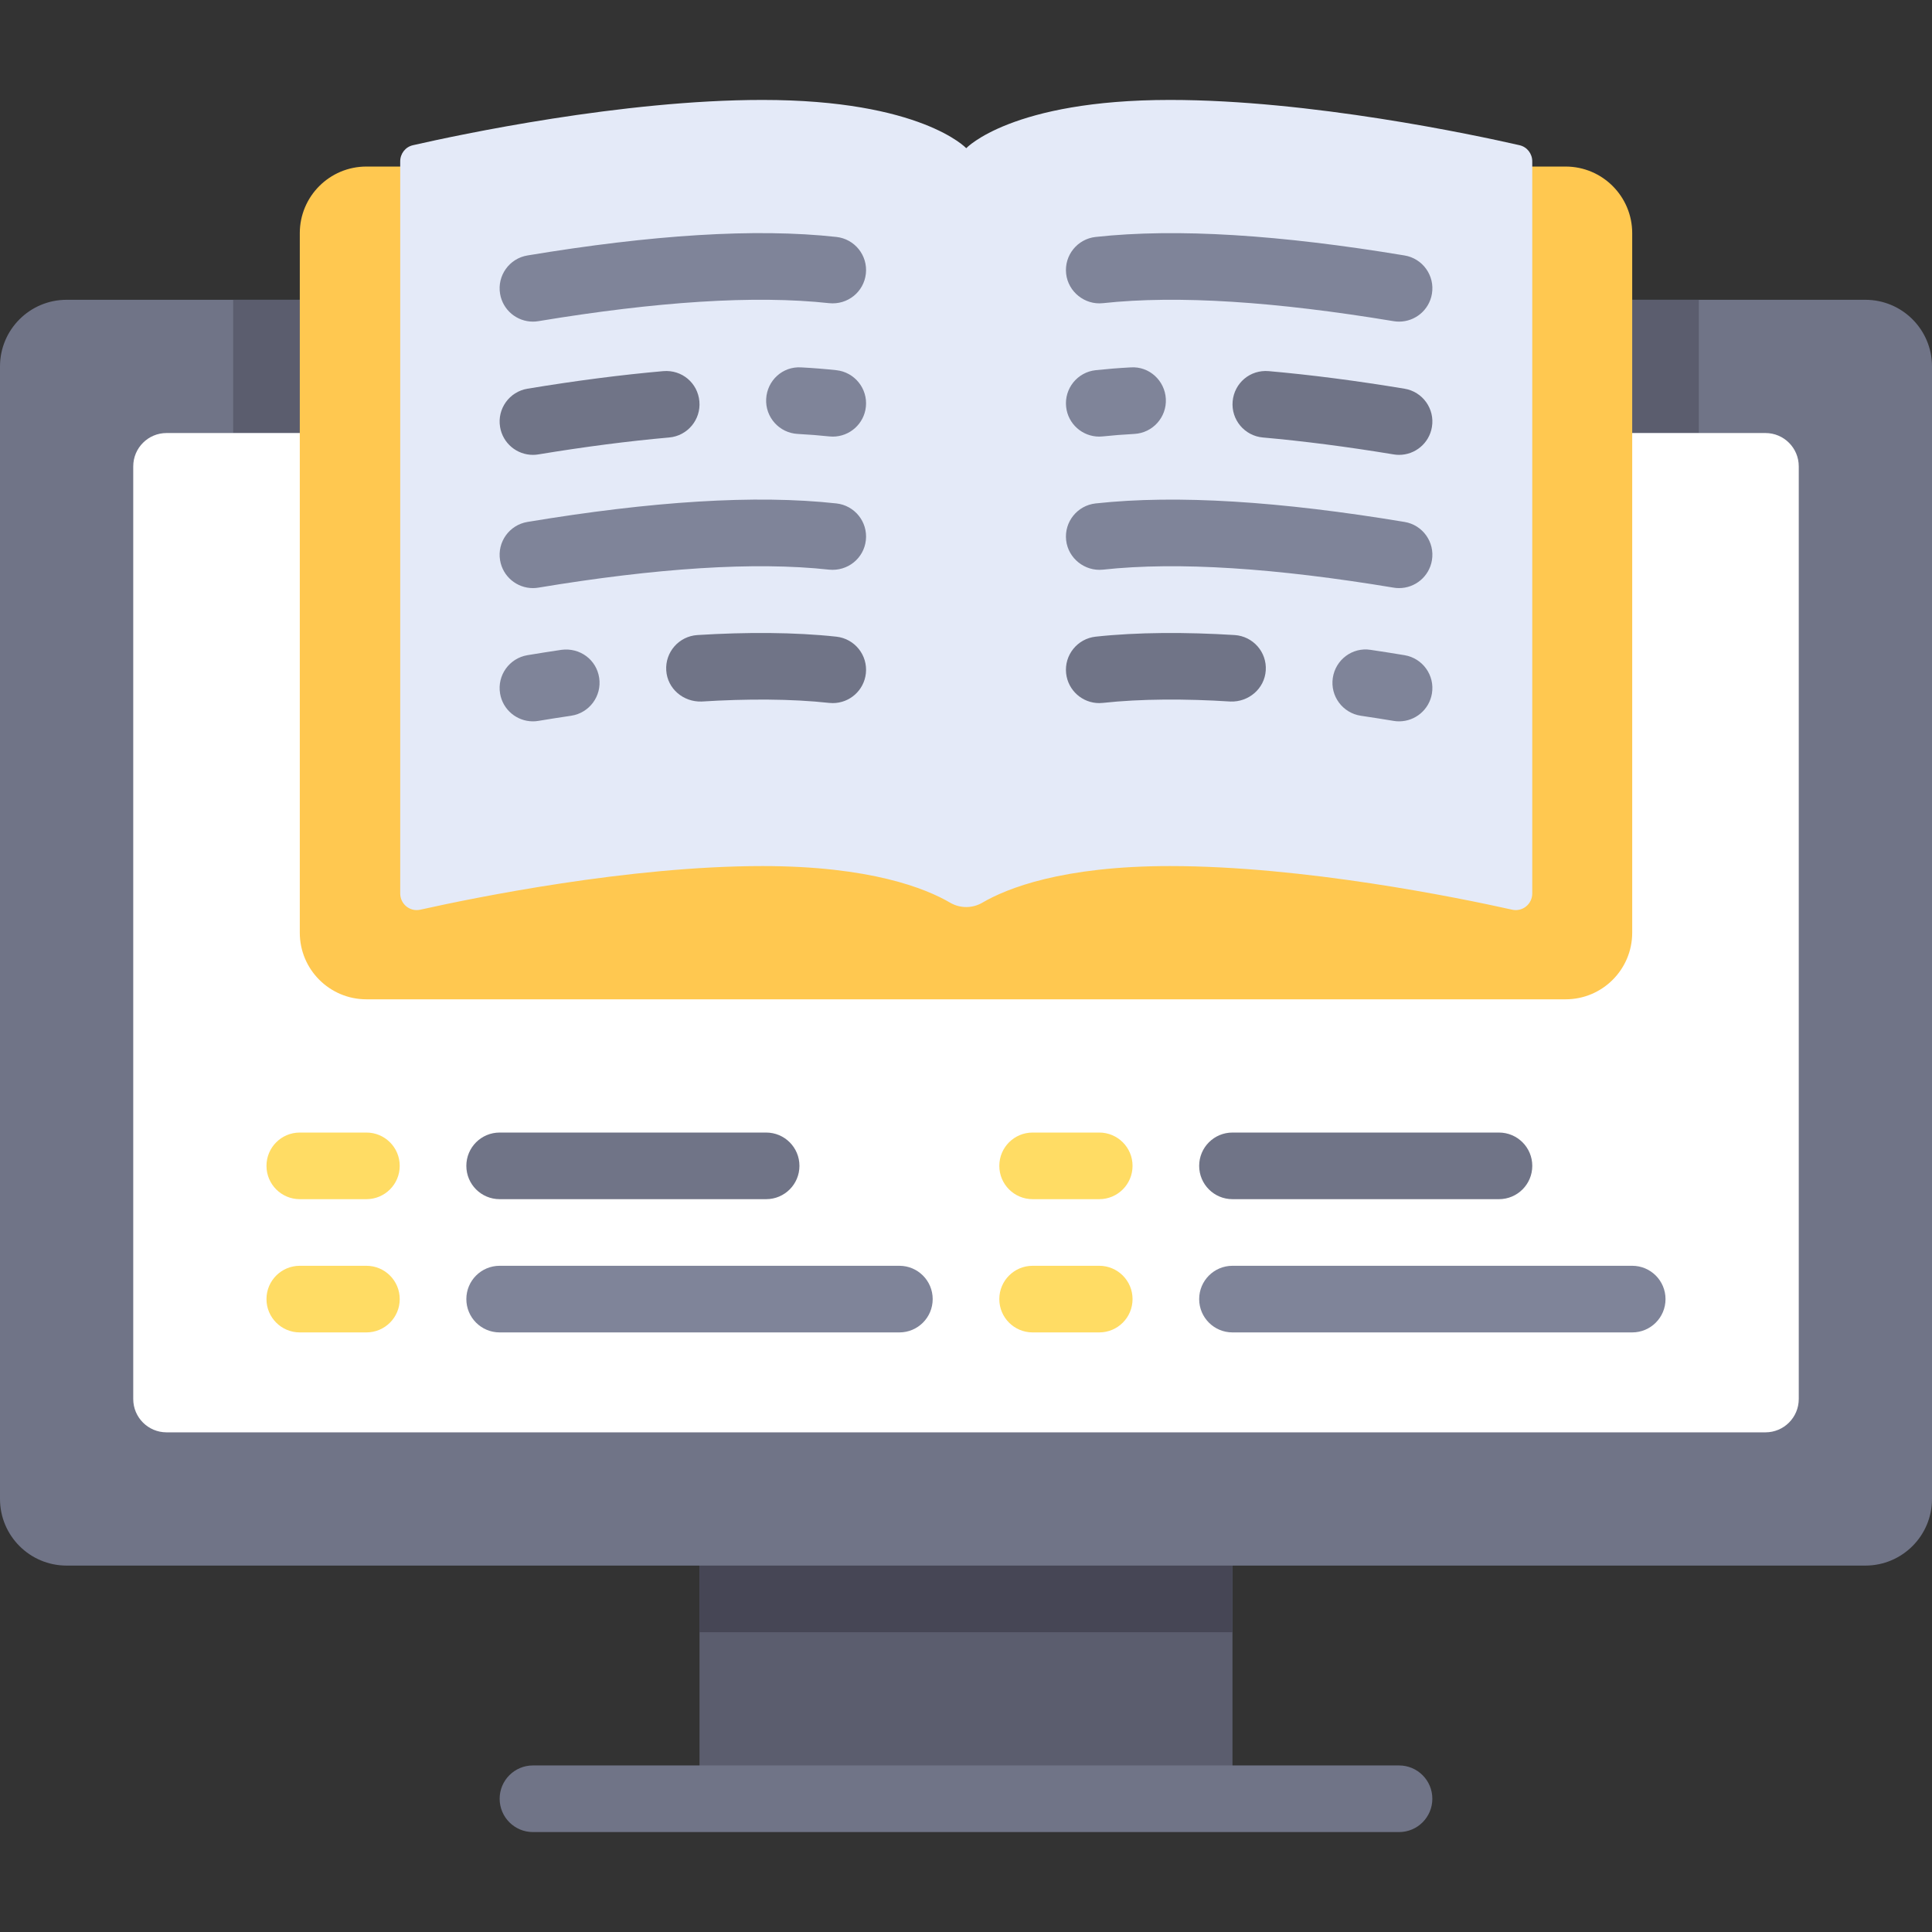 <?xml version="1.0" encoding="iso-8859-1"?>
<!-- Uploaded to: SVG Repo, www.svgrepo.com, Generator: SVG Repo Mixer Tools -->
<svg version="1.1" id="Layer_1" xmlns="http://www.w3.org/2000/svg" xmlns:xlink="http://www.w3.org/1999/xlink" 
	 viewBox="0 0 512 512" xml:space="preserve">
<rect x="0" y="0" width="512" height="512" fill="#333333" stroke="none"/>
<rect x="185.379" y="406.069" style="fill:#5B5D6E;" width="141.241" height="70.621"/>
<rect x="185.379" y="406.069" style="fill:#464655;" width="141.241" height="26.483"/>
<path style="fill:#707487;" d="M494.345,414.897H17.655C7.904,414.897,0,406.993,0,397.241V97.103
	c0-9.751,7.904-17.655,17.655-17.655h476.69c9.751,0,17.655,7.904,17.655,17.655v300.138
	C512,406.993,504.096,414.897,494.345,414.897z"/>
<rect x="61.793" y="79.448" style="fill:#5B5D6E;" width="388.414" height="35.31"/>
<path style="fill:#FFFFFF;" d="M467.862,379.586H44.138c-4.875,0-8.828-3.953-8.828-8.828V123.586c0-4.875,3.953-8.828,8.828-8.828
	h423.724c4.875,0,8.828,3.953,8.828,8.828v247.172C476.69,375.634,472.737,379.586,467.862,379.586z"/>
<path style="fill:#FFC850;" d="M414.897,264.828H97.103c-9.751,0-17.655-7.904-17.655-17.655V61.793
	c0-9.751,7.904-17.655,17.655-17.655h317.793c9.751,0,17.655,7.904,17.655,17.655v185.379
	C432.552,256.924,424.648,264.828,414.897,264.828z"/>
<g>
	<path style="fill:#FFDC64;" d="M97.103,353.103H79.448c-4.879,0-8.828-3.948-8.828-8.828c0-4.879,3.948-8.828,8.828-8.828h17.655
		c4.879,0,8.828,3.948,8.828,8.828C105.931,349.155,101.983,353.103,97.103,353.103z"/>
	<path style="fill:#FFDC64;" d="M97.103,317.793H79.448c-4.879,0-8.828-3.948-8.828-8.828s3.948-8.828,8.828-8.828h17.655
		c4.879,0,8.828,3.948,8.828,8.828S101.983,317.793,97.103,317.793z"/>
</g>
<path style="fill:#707487;" d="M203.034,317.793h-70.621c-4.879,0-8.828-3.948-8.828-8.828s3.948-8.828,8.828-8.828h70.621
	c4.879,0,8.828,3.948,8.828,8.828S207.914,317.793,203.034,317.793z"/>
<path style="fill:#7F8499;" d="M238.345,353.103H132.414c-4.879,0-8.828-3.948-8.828-8.828c0-4.879,3.948-8.828,8.828-8.828h105.931
	c4.879,0,8.828,3.948,8.828,8.828C247.172,349.155,243.224,353.103,238.345,353.103z"/>
<g>
	<path style="fill:#FFDC64;" d="M291.31,353.103h-17.655c-4.879,0-8.828-3.948-8.828-8.828c0-4.879,3.948-8.828,8.828-8.828h17.655
		c4.879,0,8.828,3.948,8.828,8.828C300.138,349.155,296.19,353.103,291.31,353.103z"/>
	<path style="fill:#FFDC64;" d="M291.31,317.793h-17.655c-4.879,0-8.828-3.948-8.828-8.828s3.948-8.828,8.828-8.828h17.655
		c4.879,0,8.828,3.948,8.828,8.828S296.19,317.793,291.31,317.793z"/>
</g>
<path style="fill:#707487;" d="M397.241,317.793h-70.621c-4.879,0-8.828-3.948-8.828-8.828s3.948-8.828,8.828-8.828h70.621
	c4.879,0,8.828,3.948,8.828,8.828S402.121,317.793,397.241,317.793z"/>
<path style="fill:#7F8499;" d="M432.552,353.103H326.621c-4.879,0-8.828-3.948-8.828-8.828c0-4.879,3.948-8.828,8.828-8.828h105.931
	c4.879,0,8.828,3.948,8.828,8.828C441.379,349.155,437.431,353.103,432.552,353.103z"/>
<path style="fill:#E4EAF8;" d="M310.066,26.483c-42.002,0-54.002,12.789-54.002,12.789s-12-12.789-54.002-12.789
	c-37.18,0-80.393,9.21-92.625,11.999c-2.007,0.458-3.378,2.233-3.378,4.292V236.76c0,2.826,2.567,4.932,5.325,4.318
	c14.371-3.204,55.262-11.561,90.677-11.561c28.582,0,43.271,5.922,49.739,9.707c2.63,1.538,5.895,1.538,8.524,0
	c6.468-3.785,21.158-9.707,49.739-9.707c35.415,0,76.306,8.356,90.678,11.56c2.758,0.615,5.325-1.492,5.325-4.318V42.773
	c0-2.059-1.37-3.834-3.378-4.292C390.46,35.693,347.246,26.483,310.066,26.483z"/>
<path style="fill:#707487;" d="M220.698,186.327c-0.319,0-0.647-0.018-0.974-0.052c-9.956-1.095-21.879-1.112-33.802-0.362
	c-4.828,0.156-9.06-3.388-9.362-8.258c-0.301-4.862,3.388-9.052,8.258-9.362c12.931-0.81,25.845-0.767,36.836,0.431
	c4.845,0.534,8.345,4.888,7.81,9.741C228.966,182.983,225.146,186.327,220.698,186.327z"/>
<g>
	<path style="fill:#7F8499;" d="M141.224,191.164c-4.242,0-7.982-3.06-8.698-7.38c-0.802-4.81,2.449-9.354,7.258-10.155
		c2.897-0.483,5.897-0.957,8.983-1.414c4.94-0.655,9.319,2.63,10.026,7.439c0.715,4.828-2.621,9.311-7.439,10.026
		c-2.983,0.439-5.879,0.897-8.672,1.362C142.189,191.129,141.707,191.164,141.224,191.164z"/>
	<path style="fill:#7F8499;" d="M141.224,155.853c-4.242,0-7.982-3.06-8.698-7.38c-0.802-4.81,2.449-9.362,7.258-10.155
		c32.871-5.465,60.353-7.267,81.87-4.905c4.845,0.534,8.345,4.888,7.81,9.741c-0.534,4.836-4.845,8.294-9.741,7.81
		c-19.801-2.164-45.87-0.405-77.043,4.767C142.189,155.819,141.698,155.853,141.224,155.853z"/>
	<path style="fill:#7F8499;" d="M220.698,115.706c-0.31,0-0.629-0.018-0.948-0.052c-2.595-0.276-5.37-0.5-8.345-0.655
		c-4.871-0.258-8.612-4.405-8.362-9.276c0.258-4.871,4.337-8.672,9.276-8.362c3.319,0.172,6.422,0.431,9.311,0.742
		c4.845,0.518,8.353,4.871,7.837,9.716C228.983,112.345,225.155,115.706,220.698,115.706z"/>
</g>
<path style="fill:#707487;" d="M141.224,120.543c-4.242,0-7.982-3.06-8.698-7.388c-0.802-4.81,2.457-9.354,7.267-10.146
	c12.698-2.103,24.802-3.672,35.982-4.655c4.974-0.414,9.138,3.164,9.569,8.018c0.431,4.862-3.164,9.146-8.018,9.569
	c-10.733,0.948-22.397,2.457-34.655,4.483C142.189,120.509,141.698,120.543,141.224,120.543z"/>
<path style="fill:#7F8499;" d="M141.224,85.233c-4.242,0-7.982-3.06-8.698-7.38c-0.802-4.81,2.449-9.362,7.258-10.155
	c32.871-5.457,60.353-7.267,81.87-4.905c4.845,0.534,8.345,4.888,7.81,9.741c-0.534,4.836-4.845,8.31-9.741,7.81
	c-19.801-2.164-45.87-0.396-77.043,4.767C142.189,85.198,141.698,85.233,141.224,85.233z"/>
<path style="fill:#707487;" d="M291.302,186.327c-4.448,0-8.267-3.345-8.767-7.871c-0.526-4.845,2.966-9.198,7.819-9.732
	c11-1.198,23.923-1.233,36.828-0.431c4.871,0.31,8.569,4.5,8.258,9.362c-0.31,4.871-4.552,8.431-9.362,8.258
	c-11.887-0.759-23.819-0.733-33.811,0.362C291.948,186.311,291.62,186.327,291.302,186.327z"/>
<g>
	<path style="fill:#7F8499;" d="M370.776,191.164c-0.483,0-0.966-0.034-1.457-0.12c-2.793-0.466-5.689-0.922-8.672-1.362
		c-4.819-0.715-8.156-5.198-7.439-10.026c0.707-4.819,5.19-8.207,10.026-7.439c3.086,0.457,6.087,0.931,8.983,1.414
		c4.81,0.802,8.061,5.345,7.258,10.155C378.759,188.104,375.017,191.164,370.776,191.164z"/>
	<path style="fill:#7F8499;" d="M370.776,155.853c-0.474,0-0.966-0.034-1.457-0.12c-31.138-5.173-57.146-6.94-77.052-4.767
		c-4.759,0.491-9.198-2.974-9.732-7.819c-0.526-4.845,2.966-9.198,7.819-9.732c21.535-2.354,49.026-0.552,81.863,4.905
		c4.81,0.793,8.061,5.345,7.258,10.155C378.759,152.793,375.017,155.853,370.776,155.853z"/>
	<path style="fill:#7F8499;" d="M291.302,115.706c-4.457,0-8.285-3.362-8.767-7.887c-0.517-4.853,2.991-9.198,7.837-9.716
		c2.905-0.31,5.992-0.569,9.311-0.742c4.879-0.319,9.017,3.491,9.276,8.362c0.25,4.871-3.491,9.017-8.362,9.276
		c-2.974,0.156-5.75,0.38-8.345,0.655C291.932,115.69,291.612,115.706,291.302,115.706z"/>
</g>
<path style="fill:#707487;" d="M370.776,120.543c-0.474,0-0.966-0.034-1.449-0.12c-12.258-2.026-23.914-3.534-34.646-4.483
	c-4.853-0.431-8.448-4.707-8.018-9.569c0.431-4.853,4.621-8.448,9.569-8.018c11.172,0.983,23.276,2.552,35.975,4.655
	c4.81,0.793,8.07,5.336,7.267,10.146C378.759,117.483,375.017,120.543,370.776,120.543z"/>
<path style="fill:#7F8499;" d="M370.776,85.233c-0.474,0-0.966-0.034-1.457-0.12c-31.138-5.164-57.146-6.931-77.052-4.767
	c-4.759,0.509-9.198-2.974-9.732-7.819c-0.526-4.845,2.966-9.198,7.819-9.732c21.535-2.354,49.026-0.552,81.863,4.905
	c4.81,0.793,8.061,5.345,7.258,10.155C378.759,82.173,375.017,85.233,370.776,85.233z"/>
<path style="fill:#707487;" d="M370.759,485.517H141.241c-4.879,0-8.828-3.948-8.828-8.828c0-4.879,3.948-8.828,8.828-8.828h229.517
	c4.879,0,8.828,3.948,8.828,8.828C379.586,481.569,375.638,485.517,370.759,485.517z"/>
</svg>